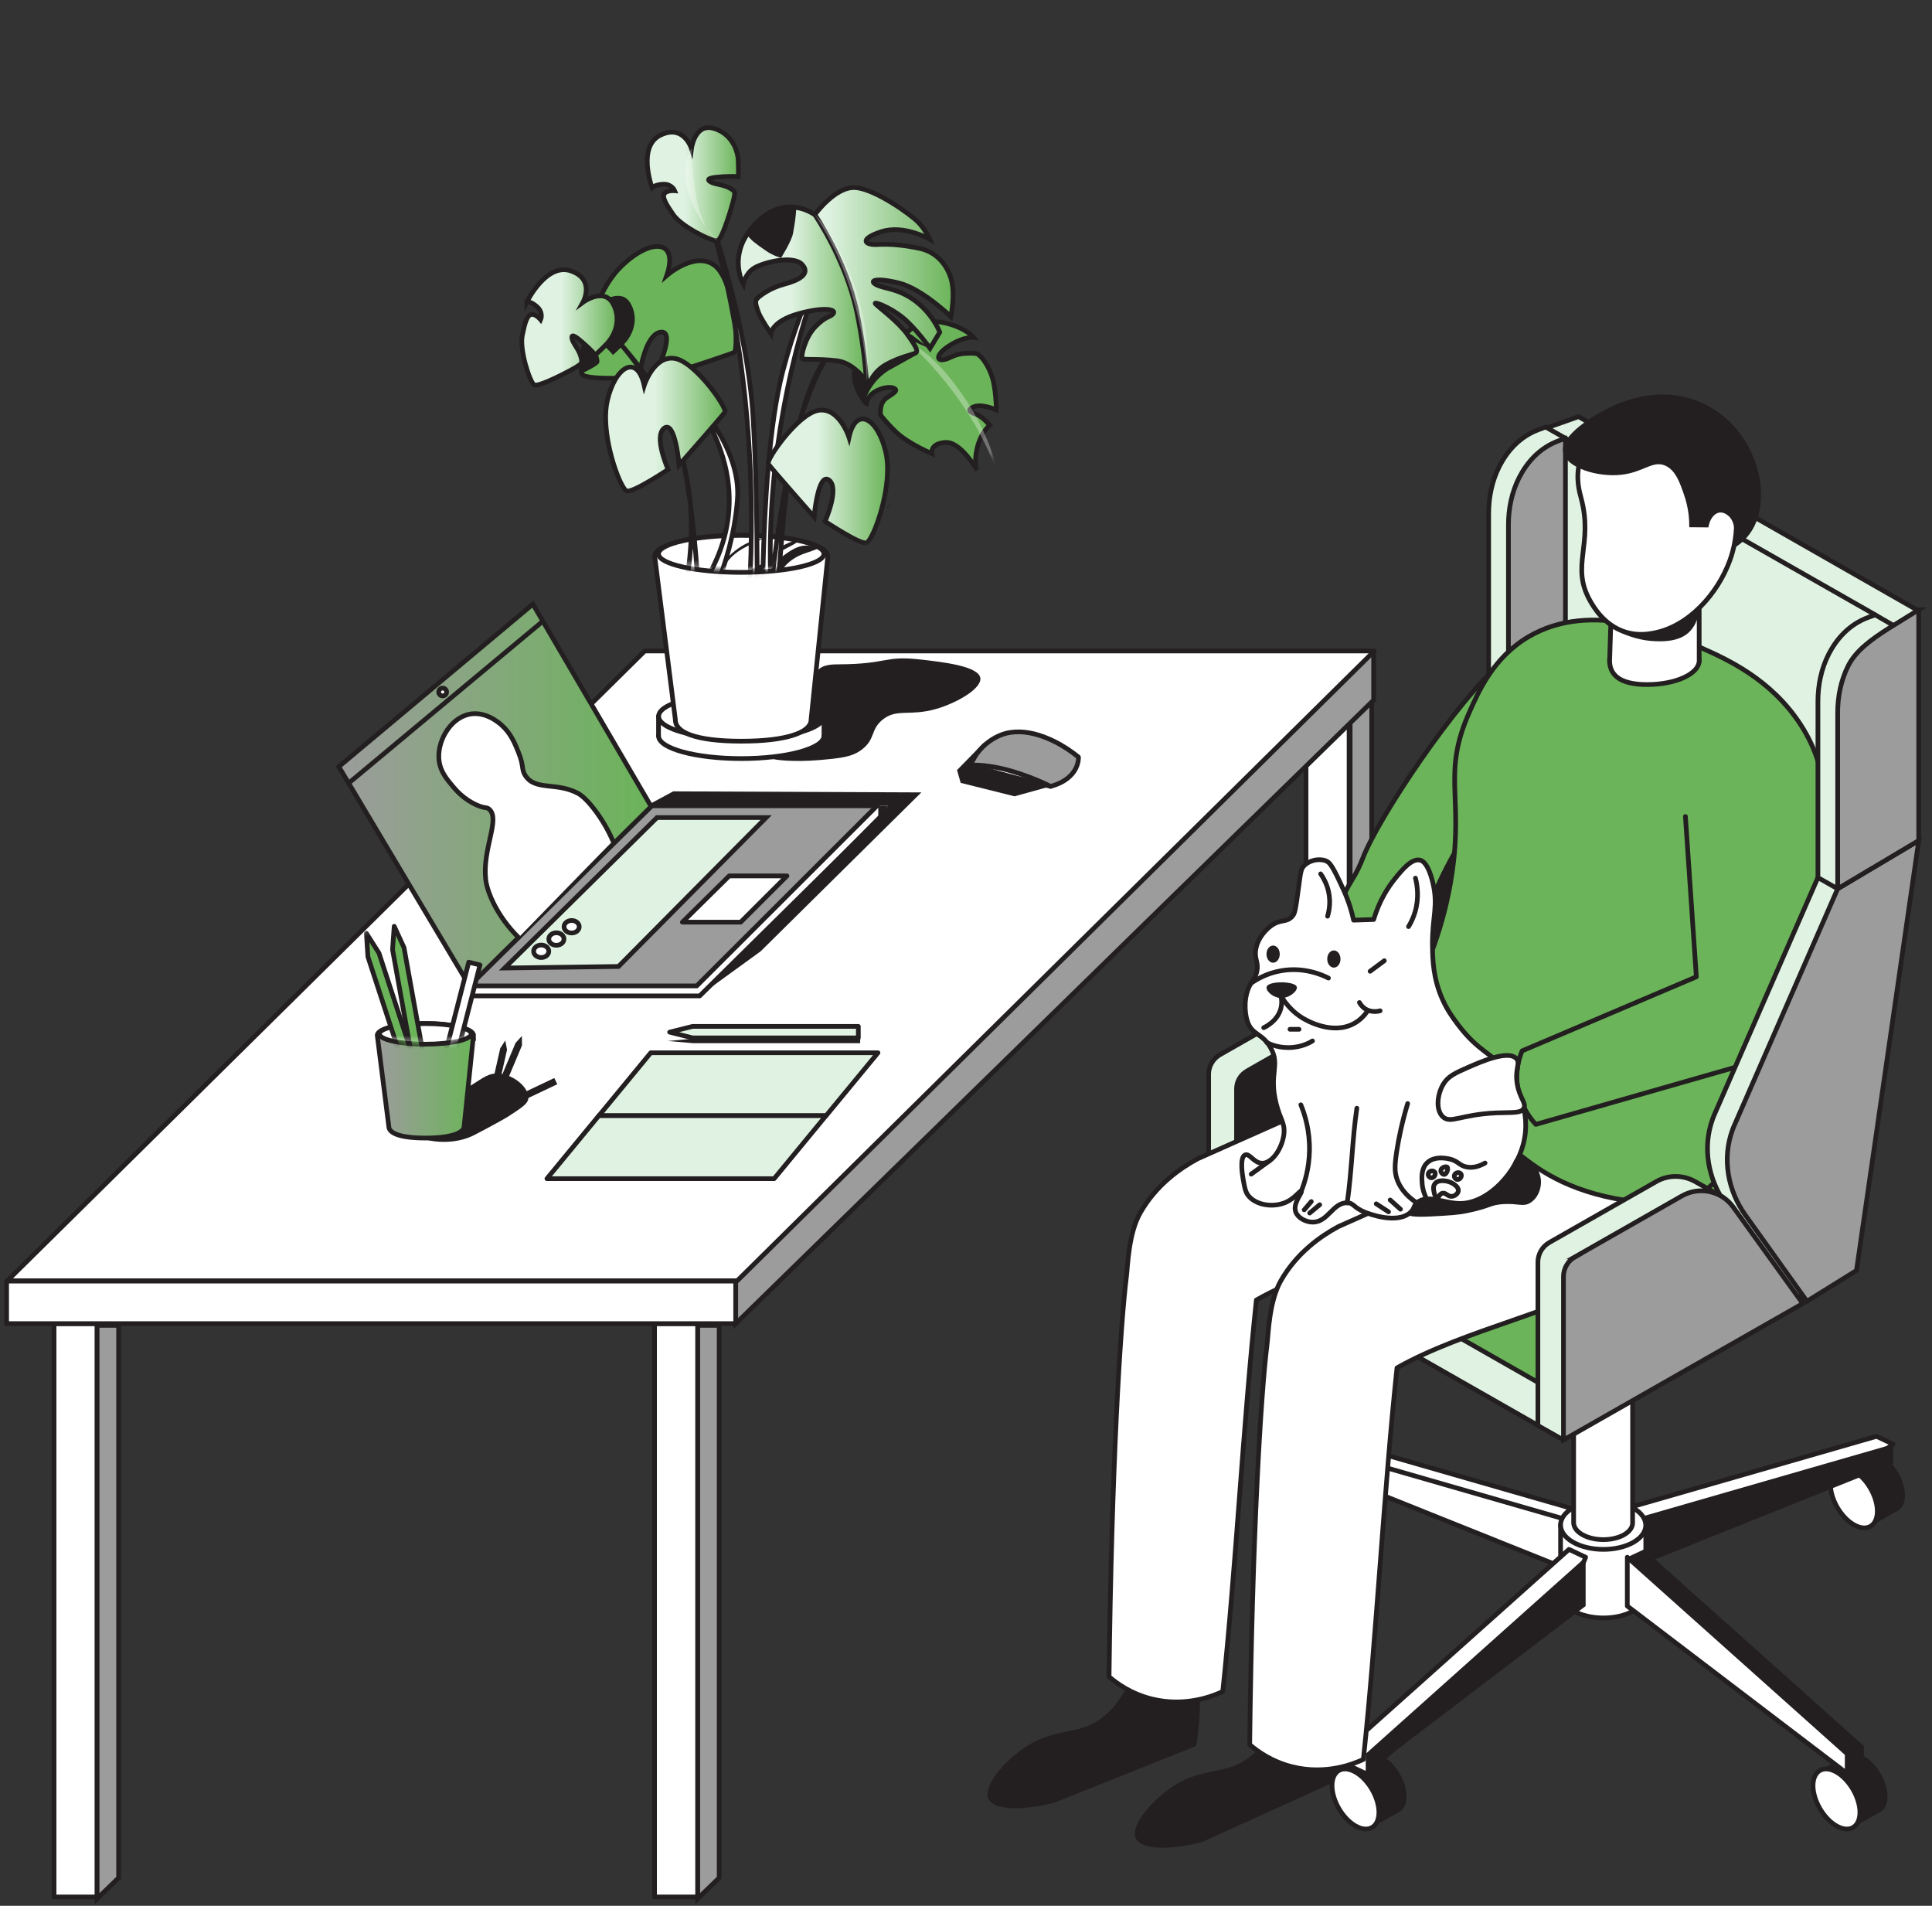 <svg width="292" height="288" viewBox="0 0 292 288" fill="none" xmlns="http://www.w3.org/2000/svg">
<rect x="0" y="0" width="292" height="288" fill="#333333" stroke="none"/>
<path d="M181.316 256.439C181.538 258.848 180.888 263.531 180.758 263.863L159.405 272.397C154.432 273.673 150.24 273.552 149.406 271.853C148.488 269.98 151.701 266.265 154.677 264.203C159.787 260.668 163.23 262.677 167.377 258.901C169.856 256.643 169.534 255.095 171.768 254.272C174.844 253.147 180.995 253.026 181.316 256.439Z" fill="#231F20"/>
<path d="M203.12 263.719C204.153 265.947 203.25 268.304 203.12 268.636L181.668 278.37C176.695 279.647 172.502 279.526 171.668 277.827C170.75 275.954 173.964 272.238 176.94 270.176C182.05 266.642 185.493 268.651 189.64 264.875C192.118 262.617 191.797 261.069 194.031 260.245C197.107 259.12 201.674 260.6 203.112 263.719H203.12Z" fill="#231F20"/>
<path d="M14.68 200.025H8.169V286.662H14.68V200.025Z" fill="white" stroke="#231F20" stroke-width="0.71" stroke-linecap="round" stroke-linejoin="round"/>
<path d="M17.93 283.77L14.679 286.919V200.282H17.93V283.77Z" fill="#9C9C9C" stroke="#231F20" stroke-width="0.71" stroke-miterlimit="10"/>
<path d="M108.697 283.77L105.438 286.919V200.282H108.697V283.77Z" fill="#9C9C9C" stroke="#231F20" stroke-width="0.71" stroke-miterlimit="10"/>
<path d="M207.32 186.553L204.061 189.702V103.064H207.32V186.553Z" fill="#9C9C9C" stroke="#231F20" stroke-width="0.71" stroke-miterlimit="10"/>
<path d="M105.437 200.025H98.927V286.662H105.437V200.025Z" fill="white" stroke="#231F20" stroke-width="0.71" stroke-linecap="round" stroke-linejoin="round"/>
<path d="M203.9 102.83H197.39V189.467H203.9V102.83Z" fill="white" stroke="#231F20" stroke-width="0.71" stroke-linecap="round" stroke-linejoin="round"/>
<path d="M111.191 200.018V193.591H1V200.018H111.191Z" fill="white" stroke="#231F20" stroke-width="0.71" stroke-linecap="round" stroke-linejoin="round"/>
<path d="M207.611 98.427V105.791L111.198 200.025V193.757" fill="#9C9C9C"/>
<path d="M207.611 98.427V105.791L111.198 200.025V193.757" stroke="#231F20" stroke-width="0.71" stroke-miterlimit="10"/>
<path d="M1.099 193.545L97.45 98.374H207.718L111.428 193.545H1.099Z" fill="white" stroke="#231F20" stroke-width="0.71" stroke-linecap="round" stroke-linejoin="round"/>
<path d="M124.387 109.007H100.311V111.469H124.387V109.007Z" fill="white"/>
<path d="M99.53 111.206C99.53 113.101 105.13 114.634 112.031 114.634C118.932 114.634 124.525 113.101 124.525 111.206" fill="white"/>
<path d="M99.53 111.206C99.53 113.101 105.13 114.634 112.031 114.634C118.932 114.634 124.525 113.101 124.525 111.206" stroke="#231F20" stroke-width="0.71" stroke-linecap="round" stroke-linejoin="round"/>
<path d="M101.672 106.334C100.326 106.878 99.538 107.535 99.538 108.252C99.538 108.781 99.974 109.279 100.762 109.732C101.19 109.974 101.726 110.201 102.345 110.412C103.286 110.729 104.419 110.994 105.704 111.205C107.563 111.507 109.728 111.673 112.039 111.673C114.349 111.673 116.514 111.507 118.366 111.205C119.988 110.941 121.372 110.586 122.413 110.163C122.749 110.027 123.048 109.883 123.308 109.732C124.096 109.279 124.532 108.781 124.532 108.252C124.532 107.625 123.943 107.044 122.887 106.553" fill="white"/>
<path d="M101.672 106.334C100.326 106.878 99.538 107.535 99.538 108.252C99.538 108.781 99.974 109.279 100.762 109.732C101.19 109.974 101.726 110.201 102.345 110.412C103.286 110.729 104.419 110.994 105.704 111.205C107.563 111.507 109.728 111.673 112.039 111.673C114.349 111.673 116.514 111.507 118.366 111.205C119.988 110.941 121.372 110.586 122.413 110.163C122.749 110.027 123.048 109.883 123.308 109.732C124.096 109.279 124.532 108.781 124.532 108.252C124.532 107.625 123.943 107.044 122.887 106.553" stroke="#231F20" stroke-width="0.71" stroke-linecap="round" stroke-linejoin="round"/>
<path d="M99.53 111.205V108.252" stroke="#231F20" stroke-width="0.71" stroke-linecap="round" stroke-linejoin="round"/>
<path d="M124.533 111.205V108.252" stroke="#231F20" stroke-width="0.71" stroke-linecap="round" stroke-linejoin="round"/>
<path d="M122.137 110.02C123.38 110.02 124.387 109.222 124.387 108.237C124.387 107.253 123.38 106.455 122.137 106.455C120.895 106.455 119.888 107.253 119.888 108.237C119.888 109.222 120.895 110.02 122.137 110.02Z" fill="#231F20"/>
<path d="M125.121 84.071L122.581 108.781C122.581 108.834 122.581 108.879 122.573 108.932C122.481 109.793 121.594 110.564 119.85 111.115C118.113 111.666 115.527 112.006 112.031 112.006C108.534 112.006 105.979 111.651 104.395 111.077H104.388C102.766 110.496 102.07 109.68 102.07 108.781V108.728L98.948 84.071C98.948 82.289 104.801 80.846 112.031 80.846C119.26 80.846 125.121 82.289 125.121 84.071Z" fill="white" stroke="#231F20" stroke-width="0.71" stroke-linecap="round" stroke-linejoin="round"/>
<path d="M112.031 86.495C118.935 86.495 124.532 85.244 124.532 83.701C124.532 82.157 118.935 80.906 112.031 80.906C105.127 80.906 99.53 82.157 99.53 83.701C99.53 85.244 105.127 86.495 112.031 86.495Z" fill="white" stroke="#231F20" stroke-width="0.71" stroke-linecap="round" stroke-linejoin="round"/>
<path d="M113.431 86.306C113.752 85.611 114.77 85.679 115.581 84.864C118.58 81.835 119.177 82.069 120.791 81.503C120.799 81.503 121.472 81.541 118.855 82.855C116.836 83.859 116.094 84.932 115.81 85.279C115.413 85.77 115.351 86.163 115.175 86.502" fill="#231F20"/>
<path d="M107.471 86.011C107.792 85.317 108.81 85.385 109.621 84.569C112.62 81.54 114.196 81.729 115.81 81.17C115.817 81.17 115.519 81.254 112.895 82.56C110.875 83.564 110.133 84.637 109.85 84.984C109.452 85.475 109.391 85.868 109.215 86.208" fill="#231F20"/>
<path d="M116.506 86.095C116.911 85.498 117.669 84.509 118.518 83.882C121.655 81.541 122.389 82.825 123.873 82.568C123.881 82.568 124.447 82.719 121.961 83.512C120.048 84.116 119.214 84.992 118.9 85.279C118.472 85.672 118.342 86.034 118.128 86.321" fill="#231F20"/>
<mask id="mask0_49_2731" style="mask-type:luminance" maskUnits="userSpaceOnUse" x="64" y="0" width="96" height="87">
<path d="M112.031 86.208C138.189 86.208 159.395 67.094 159.395 43.516C159.395 19.938 138.189 0.824 112.031 0.824C85.872 0.824 64.666 19.938 64.666 43.516C64.666 67.094 85.872 86.208 112.031 86.208Z" fill="white"/>
</mask>
<g mask="url(#mask0_49_2731)">
<path fill-rule="evenodd" clip-rule="evenodd" d="M110.944 53.258C110.707 53.379 109.406 53.825 107.738 54.384C104.112 55.607 98.726 57.359 98.726 57.359C98.726 57.359 100.424 53.908 100.707 51.793C100.845 50.804 100.677 50.109 99.881 50.192C98.841 50.306 98.098 51.499 97.586 52.858C96.851 54.784 96.576 57.05 96.576 57.05C96.576 57.05 94.931 57.14 93.08 57.163C90.922 57.185 88.489 57.095 88.03 56.619C87.992 56.581 87.961 56.528 87.939 56.46C87.464 55.199 88.627 48.644 91.282 43.811C91.282 43.788 91.305 43.758 91.32 43.735C91.97 42.55 92.72 41.477 93.546 40.609C97.968 36.009 102.712 35.904 100.768 41.636C100.768 41.636 105.152 37.777 108.105 40.193C109.628 41.439 110.546 44.8 110.959 47.798C111.349 50.6 111.311 53.085 110.944 53.258Z" fill="#6BB459" stroke="#231F20" stroke-width="0.71" stroke-miterlimit="10"/>
<path fill-rule="evenodd" clip-rule="evenodd" d="M130.958 61.03C130.958 61.03 130.958 60.252 131.777 59.527C132.595 58.802 134.225 58.319 135.044 58.643C135.862 58.968 135.128 59.368 133.98 60.146C132.84 60.924 133.085 62.691 133.085 62.691C133.085 62.691 133.575 63.477 135.373 65.236C135.426 65.289 135.487 65.35 135.548 65.402C137.4 67.094 140.835 68.552 140.835 68.552C140.835 68.552 140.506 67.019 142.878 66.86C145.196 66.701 147.606 70.938 147.698 71.097C147.652 71.006 147.147 69.903 147.698 67.66C148.271 65.319 149.587 64.254 149.587 64.254C149.587 64.254 148.509 62.986 147.698 62.684C146.887 62.382 145.9 62.019 147.162 61.483C148.424 60.947 150.574 61.944 150.574 61.944C150.574 61.944 150.628 60.652 150.268 58.319C150.192 57.85 150.085 57.405 149.955 56.989C149.434 55.35 148.57 54.21 148.203 53.885C147.736 53.485 147.851 53.319 145.969 53.402C144.094 53.485 143.52 54.286 142.48 54.369C141.439 54.452 141.562 53.402 143.681 52.111C145.808 50.819 147.154 50.985 147.154 50.985C147.154 50.985 145.969 49.535 142.87 48.81C139.764 48.085 137.805 49.618 137.805 49.618C136.337 50.744 135.847 52.519 135.847 52.519C135.847 52.519 131.356 52.277 129.642 54.935C127.929 57.593 130.951 61.03 130.951 61.03H130.958Z" fill="#6BB459" stroke="#231F20" stroke-width="0.71" stroke-miterlimit="10"/>
<path opacity="0.32" fill-rule="evenodd" clip-rule="evenodd" d="M151.071 72.607C151.071 72.607 150.153 66.316 145.356 59.489C140.56 52.654 137.538 51.967 137.538 51.967C137.538 51.967 147.407 60.553 151.071 72.607Z" fill="white"/>
<path fill-rule="evenodd" clip-rule="evenodd" d="M115.933 94.546C115.933 94.546 115.971 94.546 115.994 94.546C116.032 94.546 116.07 94.546 116.101 94.546H116.139C116.545 94.538 116.927 94.523 117.294 94.508C117.31 94.13 117.325 93.7 117.348 93.217C117.424 91.261 117.577 88.474 117.83 85.317C118.365 78.709 119.1 68.907 121.013 63.167C124.685 52.111 128.196 46.772 137.966 51.144C137.966 51.144 130.928 45.744 124.677 54.361C119.521 61.468 116.843 85.121 116.063 93.179C116.04 93.375 116.024 93.564 116.009 93.738C115.979 94.04 115.956 94.304 115.933 94.546Z" fill="white" stroke="#231F20" stroke-width="0.71" stroke-miterlimit="10"/>
<path fill-rule="evenodd" clip-rule="evenodd" d="M115.221 93.126C115.221 93.647 115.221 94.115 115.221 94.538H115.274C115.817 94.553 116.322 94.553 116.804 94.538C116.827 94.538 116.843 94.538 116.866 94.538C116.904 94.538 116.942 94.538 116.973 94.538C116.957 94.41 116.942 94.266 116.927 94.123C116.911 94.002 116.904 93.866 116.889 93.73C116.866 93.549 116.85 93.36 116.835 93.164C116.353 88.104 115.756 76.421 118.403 61.936C121.67 44.03 126.566 35.783 127.347 34.544C126.536 35.775 121.54 43.682 118.304 56.121C116.223 64.096 115.534 76.768 115.32 85.853C115.251 88.723 115.236 91.23 115.228 93.126H115.221Z" fill="white" stroke="#231F20" stroke-width="0.71" stroke-miterlimit="10"/>
<path fill-rule="evenodd" clip-rule="evenodd" d="M112.979 93.096C112.926 93.632 112.887 94.1 112.841 94.485C113.201 94.5 113.576 94.515 113.966 94.523C114.043 94.523 114.111 94.523 114.188 94.523C114.242 94.523 114.295 94.523 114.341 94.523H114.395C114.395 94.1 114.402 93.632 114.41 93.111C114.425 91.23 114.44 88.723 114.433 85.846C114.41 79.222 114.28 70.636 113.821 63.046C112.964 48.795 107.142 32.339 106.599 30.844C115.175 57.442 113.729 84.486 112.972 93.073L112.979 93.096Z" fill="white" stroke="#231F20" stroke-width="0.71" stroke-miterlimit="10"/>
<path fill-rule="evenodd" clip-rule="evenodd" d="M106.56 30.761C106.56 30.761 106.56 30.776 106.575 30.814C106.575 30.799 106.56 30.784 106.56 30.761Z" fill="white" stroke="#231F20" stroke-width="0.71" stroke-miterlimit="10"/>
<path fill-rule="evenodd" clip-rule="evenodd" d="M106.867 87.378C106.691 87.688 106.53 87.96 106.385 88.194C106.416 88.209 106.439 88.224 106.469 88.232C106.523 88.254 106.569 88.277 106.622 88.307C106.768 88.383 106.921 88.451 107.074 88.526C107.097 88.541 107.127 88.549 107.15 88.564C107.311 88.64 107.472 88.715 107.64 88.798C107.739 88.844 107.839 88.889 107.946 88.942C107.999 88.964 108.045 88.987 108.099 89.01C108.214 88.745 108.344 88.421 108.489 88.058C109.484 85.543 111.052 80.861 111.457 75.461C112.054 67.509 104.717 60.146 104.511 59.866C114.127 73.075 109.208 83.225 106.867 87.386V87.378Z" fill="white" stroke="#231F20" stroke-width="0.71" stroke-miterlimit="10"/>
<path fill-rule="evenodd" clip-rule="evenodd" d="M112.344 42.927C112.344 42.927 112.612 41.371 113.951 40.526C115.29 39.672 119.834 38.494 121.227 39.959C122.619 41.424 120.638 42.398 118.526 42.95C116.414 43.501 114.838 44.687 114.441 45.102C114.043 45.517 114.272 46.182 114.601 47.119C114.93 48.063 116.506 50.366 116.506 50.366C116.506 50.366 116.705 48.501 120.699 47.39C124.685 46.288 126.467 46.771 125.932 47.39C125.396 48.01 124.876 47.662 123.239 49.339C121.609 51.008 121.051 53.863 121.234 54.134C121.41 54.414 123.621 54.142 126.498 54.497C128.678 54.769 130.316 56.717 130.973 57.631C131.18 57.926 131.295 58.114 131.295 58.114C131.295 58.114 131.93 56.204 133.896 55.101C135.862 53.998 137.698 53.629 138.272 53.394C138.838 53.16 138.601 52.594 137.163 50.577C135.732 48.561 132.71 46.371 132.312 45.918C131.914 45.465 134.378 46.341 136.367 47.927C138.356 49.513 140.567 52.632 140.567 52.632L142.036 50.2C142.036 50.2 141.195 47.927 138.961 45.986C136.184 43.569 133.682 43.682 132.45 43.033C131.218 42.383 132.419 41.915 135.862 42.769C139.381 43.645 143.712 47.844 143.712 47.844C143.712 47.844 144.423 44.498 143.75 42.157C143.069 39.823 141.378 38.056 139.068 37.558C136.711 37.044 134.6 36.84 132.649 36.953C130.698 37.067 129.742 36.153 133.177 35.02C136.574 33.895 140.43 36.108 140.521 36.16C140.483 36.077 139.894 34.756 138.854 33.653C137.782 32.513 132.374 28.601 129.321 28.352C126.261 28.102 123.162 32.43 123.162 32.43C120.148 30.466 116.384 30.799 113.262 34.914C110.141 39.023 112.344 42.904 112.344 42.904V42.927Z" fill="url(#paint0_linear_49_2731)" stroke="#231F20" stroke-width="0.71" stroke-miterlimit="10"/>
<path fill-rule="evenodd" clip-rule="evenodd" d="M98.55 28.367C98.55 28.367 99.04 27.861 100.302 27.838C101.572 27.823 101.97 28.82 101.97 28.82C101.97 28.82 100.891 28.722 100.463 29.205C100.218 29.477 100.264 29.892 100.562 30.527C100.807 31.025 101.213 31.659 101.771 32.46C103.041 34.265 107.631 36.538 108.419 36.379C109.2 36.221 110.86 30.459 110.959 29.787C111.059 29.114 111.25 28.918 110.179 28.367C109.995 28.268 109.804 28.193 109.613 28.133C108.687 27.823 107.731 27.778 107.249 27.392C106.66 26.924 107.838 26.796 109.299 26.698C109.651 26.675 109.965 26.66 110.24 26.66C111.112 26.645 111.579 26.698 111.579 26.698C111.579 26.698 111.64 26.018 111.579 24.304C111.556 23.609 111.365 22.771 110.967 21.978C110.378 20.83 109.353 19.772 107.731 19.365C105 18.692 104.51 22.453 104.51 22.453C104.51 22.453 103.339 18.692 99.805 20.43C96.27 22.166 98.55 28.367 98.55 28.367Z" fill="url(#paint1_linear_49_2731)" stroke="#231F20" stroke-width="0.71" stroke-miterlimit="10"/>
<path fill-rule="evenodd" clip-rule="evenodd" d="M103.952 86.888C103.906 87.235 104.411 87.084 104.365 87.341C104.931 87.303 104.082 86.805 104.694 86.759C104.809 86.752 104.923 86.744 105.046 86.729C105.13 86.729 105.214 86.714 105.291 86.706H105.375C105.359 86.434 105.337 86.132 105.314 85.8C105.229 84.599 105.107 83.013 104.923 81.186C104.51 76.979 103.799 71.549 102.636 66.799C100.455 57.873 90.319 48.244 89.377 47.368C107.234 64.065 104.633 81.329 103.944 86.888H103.952Z" fill="white" stroke="#231F20" stroke-width="0.71" stroke-miterlimit="10"/>
<path fill-rule="evenodd" clip-rule="evenodd" d="M95.635 49.92C95.337 50.751 94.862 51.476 94.373 51.974C93.171 53.213 92.636 53.643 92.636 53.643C92.636 53.643 92.345 53.266 91.725 52.662C91.534 52.473 91.305 52.261 91.045 52.027C89.951 51.053 89.04 50.313 89.109 51.053C89.17 51.665 89.805 52.375 90.218 53.243C90.31 53.424 90.387 53.613 90.44 53.809C90.792 54.95 90.517 54.95 89.958 55.35C89.759 55.494 88.941 55.954 87.939 56.46C87.464 55.199 88.627 48.644 91.282 43.81C91.259 44.755 90.846 45.563 90.792 45.668C90.976 45.54 93.906 43.478 95.275 45.804C96.117 47.239 96.063 48.697 95.635 49.92Z" fill="#231F20"/>
<path fill-rule="evenodd" clip-rule="evenodd" d="M79.654 45.578C79.654 45.578 80.365 45.571 81.26 46.447C82.155 47.33 81.712 48.312 81.712 48.312C81.712 48.312 81.031 47.481 80.38 47.511C80.013 47.527 79.738 47.851 79.493 48.508C79.302 49.029 79.126 49.762 78.934 50.714C78.506 52.873 80.059 57.707 80.717 58.152C81.375 58.598 86.715 55.758 87.274 55.35C87.832 54.95 88.108 54.95 87.763 53.81C87.702 53.614 87.626 53.425 87.541 53.243C87.128 52.375 86.486 51.665 86.432 51.053C86.363 50.313 87.274 51.053 88.368 52.028C88.628 52.262 88.857 52.473 89.056 52.662C89.676 53.266 89.959 53.644 89.959 53.644C89.959 53.644 90.495 53.213 91.696 51.975C92.185 51.469 92.66 50.751 92.958 49.921C93.386 48.705 93.44 47.24 92.598 45.812C91.183 43.403 88.108 45.684 88.108 45.684C88.108 45.684 90.02 42.233 86.294 40.941C82.569 39.65 79.654 45.586 79.654 45.586V45.578Z" fill="url(#paint2_linear_49_2731)" stroke="#231F20" stroke-width="0.71" stroke-miterlimit="10"/>
<path opacity="0.32" fill-rule="evenodd" clip-rule="evenodd" d="M104.51 22.453C104.51 22.453 104.602 28.532 105.803 32.105C107.004 35.677 108.419 36.379 108.419 36.379C108.419 36.379 104.617 32.475 103.829 28.366C103.049 24.303 104.51 22.453 104.51 22.453Z" fill="white"/>
<path fill-rule="evenodd" clip-rule="evenodd" d="M134.133 71.512C133.957 76.308 131.746 81.821 130.958 82.04C129.979 82.312 124.7 78.785 124.7 78.785C124.7 78.785 126.949 73.77 125.289 72.539C123.629 71.316 123.04 78.113 123.04 78.113C123.04 78.113 116.491 70.689 116.116 70.107C115.933 69.828 116.973 68.046 118.442 66.218C120.026 64.262 122.107 62.253 123.729 62.004C126.858 61.521 128.319 66.09 128.319 66.09C129.39 61.211 132.718 63.258 133.888 68.371C134.11 69.33 134.179 70.402 134.133 71.52V71.512Z" fill="url(#paint3_linear_49_2731)" stroke="#231F20" stroke-width="0.71" stroke-miterlimit="10"/>
<path opacity="0.32" fill-rule="evenodd" clip-rule="evenodd" d="M98.413 58.137C98.413 58.137 96.462 60.999 95.773 65.334C95.092 69.676 95.773 74.094 95.773 74.094C95.773 74.094 92.552 63.574 98.413 58.137Z" fill="white"/>
<g style="mix-blend-mode:multiply" opacity="0.25">
<path fill-rule="evenodd" clip-rule="evenodd" d="M134.408 76.646C134.355 76.609 134.263 76.549 134.141 76.473C134.255 76.556 134.347 76.616 134.408 76.646Z" fill="url(#paint4_linear_49_2731)" style="mix-blend-mode:multiply"/>
<path fill-rule="evenodd" clip-rule="evenodd" d="M134.408 76.646C134.355 76.609 134.263 76.549 134.141 76.473C134.255 76.556 134.347 76.616 134.408 76.646Z" stroke="#231F20" stroke-width="0.71" stroke-miterlimit="10"/>
</g>
<path fill-rule="evenodd" clip-rule="evenodd" d="M130.973 57.661C130.315 56.739 128.685 54.791 126.497 54.519C123.621 54.164 121.417 54.436 121.234 54.157C121.05 53.885 121.616 51.03 123.246 49.361C124.875 47.684 125.396 48.032 125.931 47.413C126.467 46.786 124.692 46.295 120.698 47.405C116.704 48.508 116.506 50.373 116.506 50.373C116.506 50.373 114.93 48.062 114.601 47.126C114.264 46.182 114.042 45.525 114.44 45.109C114.838 44.686 116.406 43.501 118.518 42.949C120.629 42.398 122.611 41.431 121.226 39.959C119.834 38.494 115.289 39.672 113.95 40.525C112.611 41.379 112.344 42.927 112.344 42.927C112.344 42.927 110.324 39.377 112.894 35.458C113.009 35.284 113.132 35.11 113.262 34.937C115.465 32.037 117.982 31.017 120.338 31.364C121.318 31.5 122.274 31.878 123.162 32.46C123.162 32.46 127.821 39.234 129.489 47.096C130.361 51.249 130.782 55.025 130.973 57.661Z" fill="url(#paint5_linear_49_2731)" stroke="#231F20" stroke-width="0.71" stroke-miterlimit="10"/>
<path opacity="0.32" fill-rule="evenodd" clip-rule="evenodd" d="M123.163 32.46C123.163 32.46 125.917 34.612 128.947 42.617C131.977 50.623 131.005 57.699 131.005 57.699C131.005 57.699 131.066 44.392 123.171 32.46H123.163Z" fill="white"/>
<path fill-rule="evenodd" clip-rule="evenodd" d="M138.501 53.56C138.539 53.659 138.034 53.916 135.211 55.486C134.576 55.841 134.262 56.015 134.232 56.03C132.067 57.435 131.21 59.413 131.133 59.602C131.133 59.602 131.065 59.731 130.996 59.912C130.912 60.138 130.881 60.35 130.728 60.395C130.284 60.523 129.282 59.172 129.129 57.737C129.083 57.306 129.075 56.408 129.404 56.302C129.886 56.143 130.514 57.858 131.286 57.744C131.853 57.669 131.768 56.778 132.602 55.819C133.26 55.056 134.209 54.739 136.091 54.104C136.902 53.832 138.417 53.394 138.486 53.56H138.501Z" fill="#231F20"/>
<path fill-rule="evenodd" clip-rule="evenodd" d="M91.55 63.672C91.726 68.468 93.937 73.981 94.725 74.2C95.704 74.472 100.983 70.945 100.983 70.945C100.983 70.945 98.734 65.93 100.394 64.699C102.054 63.476 102.643 70.273 102.643 70.273C102.643 70.273 109.192 62.849 109.567 62.268C109.751 61.988 108.71 60.206 107.241 58.378C105.658 56.422 103.577 54.413 101.955 54.164C98.826 53.681 97.365 58.25 97.365 58.25C96.293 53.371 92.966 55.418 91.795 60.531C91.573 61.49 91.504 62.562 91.55 63.68V63.672Z" fill="url(#paint6_linear_49_2731)" stroke="#231F20" stroke-width="0.71" stroke-miterlimit="10"/>
<path fill-rule="evenodd" clip-rule="evenodd" d="M120.339 31.364C120.324 32.603 120.087 33.962 119.857 35.261C119.658 36.417 118.051 38.969 118.051 38.969C118.051 38.969 116.889 38.69 115.71 37.859C114.264 36.855 113.538 36.349 112.926 35.503C112.918 35.488 112.91 35.48 112.895 35.458C113.01 35.284 113.132 35.11 113.262 34.937C115.466 32.037 117.983 31.017 120.339 31.364Z" fill="#231F20"/>
</g>
<path fill-rule="evenodd" clip-rule="evenodd" d="M116.668 114.604C116.668 114.823 120.004 115.208 123.99 114.846C127.218 114.551 128.856 114.385 130.34 113.207C132.321 111.636 131.564 110.254 133.369 108.774C135.527 107.006 137.44 108.29 141.479 107.135C144.631 106.236 148.395 104.039 148.166 102.46C147.906 100.663 142.558 100.051 139.13 99.666C133.584 99.031 134.356 100.346 126.821 100.391C125.925 100.391 124.196 100.391 123.546 101.403C123.102 102.098 123.569 102.634 123.133 104.756C123.026 105.262 122.911 105.662 122.865 106.349C122.804 107.21 122.773 107.837 123.156 108.305C123.561 108.789 123.975 108.555 124.38 109.023C124.984 109.725 124.625 110.911 124.525 111.228C124.441 111.508 124.174 112.263 123.424 112.859C122.712 113.433 121.94 113.547 121.419 113.63C120.325 113.803 116.653 114.385 116.661 114.619L116.668 114.604Z" fill="#231F20"/>
<path d="M70.956 148.988L51.21 115.857L80.542 91.298L98.353 121.77" fill="url(#paint7_linear_49_2731)"/>
<path d="M70.956 148.988L51.21 115.857L80.542 91.298L98.353 121.77" stroke="#231F20" stroke-width="0.71" stroke-miterlimit="10"/>
<path d="M105.299 148.988H70.956L98.529 121.771H132.551L105.299 148.988Z" fill="#9C9C9C" stroke="#231F20" stroke-width="0.71" stroke-linecap="round" stroke-linejoin="round"/>
<path d="M111.947 139.352H103.134L110.211 132.366H118.94L111.947 139.352Z" fill="white" stroke="#231F20" stroke-width="0.71" stroke-linecap="round" stroke-linejoin="round"/>
<path d="M93.48 146.051L76.273 146.285L99.302 123.545H115.796L93.48 146.051Z" fill="#E0F3E3" stroke="#231F20" stroke-width="0.71" stroke-miterlimit="10"/>
<path d="M70.956 150.499H105.751L133.262 123.341" stroke="#231F20" stroke-width="0.71" stroke-linecap="round" stroke-linejoin="round"/>
<path d="M92.622 127.057C91.214 123.772 88.774 120.653 87.389 119.906C84.099 118.131 80.932 119.543 79.402 117.209C78.759 116.228 79.249 115.865 78.323 113.592C77.81 112.323 77.168 110.752 75.775 109.544C75.324 109.151 73.289 107.399 70.848 107.951C67.918 108.608 65.96 112.218 66.373 115.065C66.602 116.635 67.513 117.731 68.469 118.871C68.913 119.4 70.106 120.797 72.065 121.658C73.373 122.232 73.534 121.914 73.962 122.307C75.622 123.817 72.929 128.198 73.396 132.797C73.61 134.927 75.232 138.567 78.376 141.678" fill="white"/>
<path d="M92.622 127.057C91.214 123.772 88.774 120.653 87.389 119.906C84.099 118.131 80.932 119.543 79.402 117.209C78.759 116.228 79.249 115.865 78.323 113.592C77.81 112.323 77.168 110.752 75.775 109.544C75.324 109.151 73.289 107.399 70.848 107.951C67.918 108.608 65.96 112.218 66.373 115.065C66.602 116.635 67.513 117.731 68.469 118.871C68.913 119.4 70.106 120.797 72.065 121.658C73.373 122.232 73.534 121.914 73.962 122.307C75.622 123.817 72.929 128.198 73.396 132.797C73.61 134.927 75.232 138.567 78.376 141.678" stroke="#231F20" stroke-width="0.71" stroke-linecap="round" stroke-linejoin="round"/>
<path d="M81.797 144.699C82.431 144.699 82.945 144.276 82.945 143.755C82.945 143.233 82.431 142.811 81.797 142.811C81.163 142.811 80.649 143.233 80.649 143.755C80.649 144.276 81.163 144.699 81.797 144.699Z" fill="white" stroke="#231F20" stroke-width="0.71" stroke-linecap="round" stroke-linejoin="round"/>
<path d="M84.091 142.848C84.725 142.848 85.239 142.426 85.239 141.904C85.239 141.383 84.725 140.96 84.091 140.96C83.458 140.96 82.944 141.383 82.944 141.904C82.944 142.426 83.458 142.848 84.091 142.848Z" fill="white" stroke="#231F20" stroke-width="0.71" stroke-linecap="round" stroke-linejoin="round"/>
<path d="M86.395 140.991C87.029 140.991 87.543 140.568 87.543 140.047C87.543 139.525 87.029 139.103 86.395 139.103C85.761 139.103 85.248 139.525 85.248 140.047C85.248 140.568 85.761 140.991 86.395 140.991Z" fill="white" stroke="#231F20" stroke-width="0.71" stroke-linecap="round" stroke-linejoin="round"/>
<path d="M66.901 105.163C67.231 105.163 67.498 104.9 67.498 104.574C67.498 104.249 67.231 103.985 66.901 103.985C66.571 103.985 66.304 104.249 66.304 104.574C66.304 104.9 66.571 105.163 66.901 105.163Z" fill="white" stroke="#231F20" stroke-width="0.71" stroke-linecap="round" stroke-linejoin="round"/>
<path d="M52.694 118.349L81.812 94.069" stroke="#231F20" stroke-width="0.71" stroke-linecap="round" stroke-linejoin="round"/>
<path fill-rule="evenodd" clip-rule="evenodd" d="M105.965 150.288L114.969 143.755L139.252 119.747L101.749 119.588L98.199 121.499L134.21 121.771L105.965 150.288Z" fill="#231F20"/>
<path d="M134.211 121.771L132.742 121.756V123.546L134.211 121.771Z" fill="#231F20"/>
<path d="M124.855 168.601H90.519L98.353 159.093H132.697L124.855 168.601Z" fill="#E0F3E3" stroke="#231F20" stroke-width="0.71" stroke-linecap="round" stroke-linejoin="round"/>
<path d="M117.005 178.117H82.662L90.503 168.601H124.839L117.005 178.117Z" fill="#E0F3E3" stroke="#231F20" stroke-width="0.71" stroke-linecap="round" stroke-linejoin="round"/>
<path d="M129.728 155.105V156.842H104.68L101.207 155.974L104.68 155.105H129.728Z" fill="#E0F3E3" stroke="#231F20" stroke-width="0.71" stroke-linecap="round" stroke-linejoin="round"/>
<path d="M130.004 157.643H104.765L100.932 157.311L104.765 156.971H130.004V157.643Z" fill="#231F20"/>
<path d="M71.563 156.442L70.147 170.179C70.147 170.179 70.147 170.232 70.147 170.262C70.094 170.738 69.604 171.168 68.633 171.478C67.669 171.788 66.23 171.977 64.287 171.977C62.344 171.977 60.921 171.78 60.041 171.463C59.138 171.138 58.756 170.685 58.756 170.187V170.157L57.019 156.45C57.019 155.46 60.27 154.66 64.295 154.66C68.319 154.66 71.57 155.46 71.57 156.45L71.563 156.442Z" fill="url(#paint8_linear_49_2731)" stroke="#231F20" stroke-width="0.71" stroke-miterlimit="10"/>
<path d="M64.287 157.794C68.124 157.794 71.234 157.098 71.234 156.238C71.234 155.379 68.124 154.683 64.287 154.683C60.45 154.683 57.34 155.379 57.34 156.238C57.34 157.098 60.45 157.794 64.287 157.794Z" fill="white" stroke="#231F20" stroke-width="0.71" stroke-linecap="round" stroke-linejoin="round"/>
<mask id="mask1_49_2731" style="mask-type:luminance" maskUnits="userSpaceOnUse" x="50" y="137" width="28" height="21">
<path d="M64.287 157.787C71.749 157.787 77.798 153.28 77.798 147.72C77.798 142.16 71.749 137.653 64.287 137.653C56.825 137.653 50.776 142.16 50.776 147.72C50.776 153.28 56.825 157.787 64.287 157.787Z" fill="white"/>
</mask>
<g mask="url(#mask1_49_2731)">
<path d="M64.968 167.574L63.292 168.103L55.603 144.571L55.381 141.044L57.279 144.035L64.968 167.574Z" fill="#6BB459" stroke="#231F20" stroke-width="0.71" stroke-linecap="round" stroke-linejoin="round"/>
<path d="M65.449 167.537L63.72 167.846L59.329 143.498L59.581 139.979L61.058 143.196L65.449 167.537Z" fill="#6BB459" stroke="#231F20" stroke-width="0.71" stroke-linecap="round" stroke-linejoin="round"/>
<path d="M72.549 145.824L70.843 145.401L65.748 165.248L65.893 168.209L67.454 165.671L72.549 145.824Z" fill="white" stroke="#231F20" stroke-width="0.71" stroke-linecap="round" stroke-linejoin="round"/>
</g>
<path d="M64.247 172.173C64.247 172.234 67.85 173.246 71.301 171.713C71.637 171.562 72.387 171.161 73.887 170.361C76.105 169.175 76.725 168.782 76.962 168.624C78.814 167.415 79.739 166.811 79.846 166.071C80.061 164.553 77.957 162.582 75.692 162.265C73.978 162.023 73.152 162.794 71.148 164.047C70.451 164.485 70.582 165.89 70.513 166.335C70.421 166.947 70.398 167.551 70.383 167.816C70.329 168.956 70.421 169.447 70.138 170.172C70.138 170.172 69.985 170.565 69.748 170.904C68.577 172.581 64.239 172.098 64.239 172.166L64.247 172.173Z" fill="#231F20"/>
<path d="M74.614 167.559L73.588 167.332L75.608 158.413L76.365 157.235L76.633 158.64L74.614 167.559Z" fill="#231F20"/>
<path d="M75.349 166.419L74.377 166.026L77.927 157.59L78.876 156.556L78.891 157.983L75.349 166.419Z" fill="#231F20"/>
<path d="M84.231 163.843L83.772 162.907L76.955 166.147L76.182 167.038L77.414 167.083L84.231 163.843Z" fill="#231F20"/>
<path d="M197.818 222.085L202.845 230.687L207.183 228.21C207.764 227.809 208.124 227.047 208.124 225.982C208.124 223.739 206.54 221.013 204.581 219.895C203.648 219.359 202.799 219.298 202.164 219.615L197.826 222.085H197.818Z" fill="#231F20"/>
<path d="M200.405 222.282C202.363 223.399 203.947 226.126 203.947 228.369C203.947 230.612 202.363 231.533 200.405 230.415C198.446 229.297 196.862 226.571 196.862 224.328C196.862 222.085 198.446 221.164 200.405 222.282Z" fill="white" stroke="#231F20" stroke-width="0.71" stroke-linecap="round" stroke-linejoin="round"/>
<path d="M238.673 235.663L199.678 220.038L197.161 218.241L199.678 217.055L238.673 228.278V235.663Z" fill="white" stroke="#231F20" stroke-width="0.71" stroke-linecap="round" stroke-linejoin="round"/>
<path d="M236.156 236.849L197.161 221.224V218.241L236.156 229.471V236.849Z" fill="white" stroke="#231F20" stroke-width="0.71" stroke-linecap="round" stroke-linejoin="round"/>
<path d="M277.606 222.085L282.632 230.687L286.97 228.21C287.552 227.809 287.911 227.047 287.911 225.982C287.911 223.739 286.328 221.013 284.369 219.895C283.436 219.359 282.586 219.298 281.951 219.615L277.614 222.085H277.606Z" fill="#231F20"/>
<path d="M280.192 222.282C282.151 223.399 283.734 226.126 283.734 228.369C283.734 230.612 282.151 231.533 280.192 230.415C278.234 229.297 276.65 226.571 276.65 224.328C276.65 222.085 278.234 221.164 280.192 222.282Z" fill="white" stroke="#231F20" stroke-width="0.71" stroke-linecap="round" stroke-linejoin="round"/>
<path d="M244.625 235.663L283.619 220.038L286.129 218.241L283.619 217.055L244.625 228.278V235.663Z" fill="white" stroke="#231F20" stroke-width="0.71" stroke-linecap="round" stroke-linejoin="round"/>
<path d="M247.141 236.849L286.128 221.224V218.241L247.141 229.471V236.849Z" fill="#231F20"/>
<path d="M248.74 230.362H235.864V240.973H235.88C235.948 241.864 236.576 242.74 237.769 243.42C240.294 244.855 244.364 244.862 246.873 243.435C248.067 242.755 248.687 241.864 248.733 240.973H248.74V230.362Z" fill="white" stroke="#231F20" stroke-width="0.71" stroke-linecap="round" stroke-linejoin="round"/>
<path d="M246.866 233.073C244.357 234.501 240.287 234.493 237.762 233.058C235.237 231.623 235.23 229.297 237.731 227.87C240.241 226.443 244.311 226.45 246.836 227.885C249.36 229.32 249.368 231.646 246.866 233.073Z" fill="white" stroke="#231F20" stroke-width="0.71" stroke-linecap="round" stroke-linejoin="round"/>
<path d="M246.758 162.446H237.837V230.218H237.845C237.891 230.83 238.327 231.442 239.153 231.91C240.898 232.907 243.721 232.914 245.457 231.925C246.284 231.449 246.712 230.837 246.75 230.218V162.446H246.758Z" fill="white" stroke="#231F20" stroke-width="0.71" stroke-linecap="round" stroke-linejoin="round"/>
<path d="M245.458 164.636C243.721 165.626 240.898 165.618 239.154 164.621C237.41 163.624 237.402 162.016 239.131 161.026C240.868 160.037 243.691 160.045 245.435 161.041C247.179 162.038 247.187 163.647 245.458 164.636Z" fill="white" stroke="#231F20" stroke-width="0.71" stroke-linecap="round" stroke-linejoin="round"/>
<path d="M274.974 267.594L280.001 276.195L284.338 273.718C284.92 273.318 285.279 272.555 285.279 271.49C285.279 269.247 283.696 266.521 281.737 265.403C280.804 264.875 279.955 264.807 279.32 265.124L274.982 267.594H274.974Z" fill="#231F20"/>
<path d="M277.56 267.79C279.519 268.908 281.102 271.634 281.102 273.877C281.102 276.12 279.519 277.042 277.56 275.924C275.602 274.806 274.018 272.08 274.018 269.837C274.018 267.594 275.602 266.673 277.56 267.79Z" fill="white" stroke="#231F20" stroke-width="0.71" stroke-linecap="round" stroke-linejoin="round"/>
<path d="M248.465 241.516L279.182 268.009L281.699 266.815V263.84L248.465 234.138L245.948 235.323L248.465 241.516Z" fill="#231F20"/>
<path d="M245.948 242.702L279.182 268.009V265.026L245.948 235.323V242.702Z" fill="white" stroke="#231F20" stroke-width="0.71" stroke-linecap="round" stroke-linejoin="round"/>
<path d="M202.279 267.594L207.305 276.195L211.643 273.718C212.225 273.318 212.584 272.555 212.584 271.49C212.584 269.247 211 266.521 209.042 265.403C208.109 264.875 207.259 264.807 206.624 265.124L202.286 267.594H202.279Z" fill="#231F20"/>
<path d="M204.864 267.79C206.823 268.908 208.407 271.634 208.407 273.877C208.407 276.12 206.823 277.042 204.864 275.924C202.906 274.806 201.322 272.08 201.322 269.837C201.322 267.594 202.906 266.673 204.864 267.79Z" fill="white" stroke="#231F20" stroke-width="0.71" stroke-linecap="round" stroke-linejoin="round"/>
<path d="M237.133 241.516L206.416 268.009L203.899 266.815V263.84L237.133 234.138L239.651 235.323L237.133 241.516Z" fill="white" stroke="#231F20" stroke-width="0.71" stroke-linecap="round" stroke-linejoin="round"/>
<path d="M239.65 242.702L206.416 268.009V265.026L239.65 235.323V242.702Z" fill="#231F20"/>
<path d="M286.365 94.802L289.999 92.325L238.58 62.963L233.615 64.715L286.365 94.802Z" fill="#E0F3E3" stroke="#231F20" stroke-width="0.71" stroke-linecap="round" stroke-linejoin="round"/>
<path d="M224.205 164.364L220.349 166.562L211.054 153.565C208.384 149.826 207.512 145.016 209.08 140.711C209.187 140.416 209.302 140.129 209.432 139.842L224.993 104.219L233.615 99.394L224.205 164.364Z" fill="white" stroke="#231F20" stroke-width="0.71" stroke-linecap="round" stroke-linejoin="round"/>
<path d="M236.599 66.232L233.615 64.533L232.72 64.858C229.622 65.96 227.755 68.256 226.623 70.454C225.49 72.667 224.993 75.151 224.993 77.629V104.219L227.969 105.911L233.608 99.378L234.426 68.211L234.113 67.471L236.599 66.225V66.232Z" fill="#E0F3E3" stroke="#231F20" stroke-width="0.71" stroke-linecap="round" stroke-linejoin="round"/>
<path d="M227.189 166.063L223.333 168.261L214.037 155.264C211.367 151.525 210.495 146.715 212.063 142.41C212.17 142.116 212.285 141.829 212.415 141.542L227.977 105.919L236.599 101.093L227.189 166.063Z" fill="#231F20"/>
<path d="M237.739 68.264L236.607 66.232L235.711 66.557C232.613 67.66 230.746 69.956 229.614 72.153C228.482 74.366 227.984 76.851 227.984 79.328V105.919L236.607 101.1L236.76 69.208L237.104 69.17L237.739 68.264Z" fill="#9C9C9C" stroke="#231F20" stroke-width="0.71" stroke-miterlimit="10"/>
<path d="M274.017 192.738L227.188 166.049L236.598 101.078L283.427 127.767L274.017 192.738Z" fill="white" stroke="#231F20" stroke-width="0.71" stroke-linecap="round" stroke-linejoin="round"/>
<path d="M209.256 153.119L210.594 152.508L206.325 150.106C204.573 149.17 202.401 149.117 200.572 150.159L184.414 159.365C183.336 159.977 182.67 161.117 182.67 162.341V187.036L186.526 189.218L218.849 166.419L209.256 153.112V153.119Z" fill="#E0F3E3" stroke="#231F20" stroke-width="0.71" stroke-linecap="round" stroke-linejoin="round"/>
<path d="M188.27 161.547L204.428 152.342C207.06 150.839 210.411 151.564 212.178 154.011L222.706 168.609L186.534 189.226V164.531C186.534 163.3 187.199 162.167 188.278 161.555L188.27 161.547Z" fill="#231F20"/>
<path d="M233.355 215.915L186.534 189.226V182.731L227.189 166.056L274.018 192.745L233.355 215.915Z" fill="#E0F3E3" stroke="#231F20" stroke-width="0.71" stroke-linecap="round" stroke-linejoin="round"/>
<path d="M233.355 209.42L186.534 182.731L228.245 158.942L275.066 185.631L233.355 209.42Z" fill="#6BB459" stroke="#231F20" stroke-width="0.71" stroke-linecap="round" stroke-linejoin="round"/>
<path d="M283.428 127.767L236.599 101.078V66.233L283.428 92.914V127.767Z" fill="#E0F3E3" stroke="#231F20" stroke-width="0.71" stroke-linecap="round" stroke-linejoin="round"/>
<path d="M226.997 100.021C219.974 106.123 208.375 123.485 205.996 129.625C204.206 134.247 203.181 133.129 201.75 140.326C199.21 153.059 200.189 155.589 201.13 157.115C202.898 159.992 206.616 162.764 209.653 161.918C212.935 161.004 215.307 155.015 214.121 148.77C212.958 142.66 217.059 131.219 226.377 119.022" fill="#6BB459"/>
<path d="M226.997 100.021C219.974 106.123 208.375 123.485 205.996 129.625C204.206 134.247 203.181 133.129 201.75 140.326C199.21 153.059 200.189 155.589 201.13 157.115C202.898 159.992 206.616 162.764 209.653 161.918C212.935 161.004 215.307 155.015 214.121 148.77C212.958 142.66 217.059 131.219 226.377 119.022" stroke="#231F20" stroke-width="0.71" stroke-linecap="round" stroke-linejoin="round"/>
<path fill-rule="evenodd" clip-rule="evenodd" d="M225.177 155.453L181.025 175.104C178.371 176.539 174.752 179.046 172.342 183.267C170.544 186.417 170.452 191.325 170.246 192.934C169.312 200.418 168.004 221.798 167.622 253.381C168.762 254.37 170.919 255.949 174.04 256.734C179.22 258.033 183.489 256.235 184.805 255.616C186.817 236.668 187.873 215.401 189.885 196.453C200.014 190.714 214.894 187.768 225.024 182.029" fill="white"/>
<path d="M225.177 155.453L181.025 175.104C178.371 176.539 174.752 179.046 172.342 183.267C170.544 186.417 170.452 191.325 170.246 192.934C169.312 200.418 168.004 221.798 167.622 253.381C168.762 254.37 170.919 255.949 174.04 256.734C179.22 258.033 183.489 256.235 184.805 255.616C186.817 236.668 187.873 215.401 189.885 196.453C200.014 190.714 214.894 187.768 225.024 182.029" stroke="#231F20" stroke-width="0.71" stroke-linecap="round" stroke-linejoin="round"/>
<path fill-rule="evenodd" clip-rule="evenodd" d="M246.43 165.708L202.278 185.359C199.624 186.794 196.005 189.301 193.595 193.523C191.797 196.672 191.705 201.581 191.499 203.189C190.565 210.674 189.257 232.053 188.875 263.636C190.014 264.625 192.172 266.204 195.293 266.989C200.473 268.288 204.742 266.491 206.058 265.872C208.07 246.923 209.126 225.657 211.138 206.709C221.267 200.969 236.147 198.024 246.277 192.284" fill="white"/>
<path d="M246.43 165.708L202.278 185.359C199.624 186.794 196.005 189.301 193.595 193.523C191.797 196.672 191.705 201.581 191.499 203.189C190.565 210.674 189.257 232.053 188.875 263.636C190.014 264.625 192.172 266.204 195.293 266.989C200.473 268.288 204.742 266.491 206.058 265.872C208.07 246.923 209.126 225.657 211.138 206.709C221.267 200.969 236.147 198.024 246.277 192.284" stroke="#231F20" stroke-width="0.71" stroke-linecap="round" stroke-linejoin="round"/>
<path fill-rule="evenodd" clip-rule="evenodd" d="M212.699 162.076C213.403 163.111 213.502 162.748 220.304 167.536C227.901 172.883 229.897 174.839 232.468 176.546C236.729 179.37 243.699 182.285 255.359 181.923C258.763 179.234 263.698 174.673 267.722 167.815C272.886 159.01 273.728 151.216 274.845 139.616C276.298 124.557 277.017 117.035 272.152 109.521C267.638 102.566 260.898 99.575 257.011 97.853C252.551 95.874 240.601 90.581 231.022 96.222C225.69 99.364 223.44 104.506 221.964 107.89C218.031 116.892 221.138 120.351 219.477 131.845C217.06 148.603 208.353 155.649 212.707 162.083L212.699 162.076Z" fill="#6BB459" stroke="#231F20" stroke-width="0.71" stroke-linecap="round" stroke-linejoin="round"/>
<path fill-rule="evenodd" clip-rule="evenodd" d="M254.731 123.387L256.383 147.614C247.608 151.345 238.833 155.076 230.05 158.806C229.691 159.66 228.91 161.857 229.43 164.644C229.951 167.446 231.488 169.243 232.123 169.915C244.051 166.502 255.978 163.081 267.905 159.667C269.099 159.29 270.292 158.905 271.493 158.527" fill="#6BB459"/>
<path d="M254.731 123.387L256.383 147.614C247.608 151.345 238.833 155.076 230.05 158.806C229.691 159.66 228.91 161.857 229.43 164.644C229.951 167.446 231.488 169.243 232.123 169.915C244.051 166.502 255.978 163.081 267.905 159.667C269.099 159.29 270.292 158.905 271.493 158.527" stroke="#231F20" stroke-width="0.71" stroke-linecap="round" stroke-linejoin="round"/>
<path fill-rule="evenodd" clip-rule="evenodd" d="M256.812 99.817C256.812 101.826 253.285 103.45 248.94 103.45C244.594 103.45 243.271 101.826 243.271 99.817C243.271 97.808 244.586 96.185 248.94 96.185C253.293 96.185 256.812 97.808 256.812 99.817Z" fill="white" stroke="#231F20" stroke-width="0.71" stroke-linecap="round" stroke-linejoin="round"/>
<path fill-rule="evenodd" clip-rule="evenodd" d="M256.812 100.021V86.117H243.714L243.271 100.021" fill="white"/>
<path d="M256.812 100.021V86.117H243.714L243.271 100.021" stroke="#231F20" stroke-width="0.71" stroke-linecap="round" stroke-linejoin="round"/>
<path fill-rule="evenodd" clip-rule="evenodd" d="M240.317 90.77C240.853 91.729 242.475 94.508 245.634 95.505C247.478 96.087 249.077 95.822 249.857 95.679C255.197 94.727 259.65 89.705 261.471 84.623C262.787 80.945 262.519 77.803 262.16 73.702C261.746 68.899 261.532 66.498 259.948 64.829C255.106 59.738 242.98 62.661 240.034 67.011C239.147 68.333 238.756 69.798 238.756 69.798C238.106 72.282 238.733 74.397 238.963 75.258C240.868 82.364 237.333 85.461 240.31 90.762L240.317 90.77Z" fill="white" stroke="#231F20" stroke-width="0.71" stroke-linecap="round" stroke-linejoin="round"/>
<path fill-rule="evenodd" clip-rule="evenodd" d="M244.945 95.543C244.923 95.618 247.225 96.766 250.018 96.887C251.127 96.94 253.659 97.046 255.258 95.558C256.169 94.704 256.513 93.572 256.551 93.443C256.666 93.066 256.834 92.514 256.636 92.386C256.345 92.189 255.557 93.179 253.82 94.281C253.583 94.433 253.063 94.757 252.42 95.067C249.528 96.449 246.873 96.139 246.284 95.882C246.238 95.86 245.955 95.731 245.55 95.633C245.32 95.58 244.961 95.512 244.953 95.543H244.945Z" fill="#231F20"/>
<path d="M258.196 79.698L255.312 79.676C255.327 78.566 255.228 76.813 254.539 74.82C253.889 72.924 253.254 71.089 251.731 70.387C249.826 69.511 248.487 71.323 245.159 71.731C241.372 72.192 236.736 70.621 236.262 68.408C235.696 65.75 241.227 62.676 241.87 62.313C243.537 61.385 250.492 57.518 257.737 61.128C263.888 64.194 266.237 70.659 266.153 74.737C266.122 76.036 266.068 78.822 264.072 81.148C263.261 82.092 262.373 82.674 261.761 83.014C261.838 82.78 262.886 79.343 261.21 77.939C261.073 77.818 260.529 77.365 259.879 77.455C259.083 77.569 258.395 78.452 258.204 79.698H258.196Z" fill="#231F20"/>
<path d="M273.972 192.753L273.099 196.65L270.116 194.95L260.82 181.953C258.143 178.215 257.278 173.404 258.846 169.1C258.953 168.805 259.068 168.518 259.198 168.231L274.76 132.608L283.382 127.782L273.972 192.753Z" fill="#E0F3E3" stroke="#231F20" stroke-width="0.71" stroke-linecap="round" stroke-linejoin="round"/>
<path d="M286.365 94.621L283.427 92.922L282.486 93.254C279.395 94.357 277.521 96.653 276.389 98.85C275.257 101.063 274.759 103.548 274.759 106.025V132.616L277.735 134.307L283.374 127.775L283.993 96.358L284.651 96.116L286.358 94.621H286.365Z" fill="#E0F3E3" stroke="#231F20" stroke-width="0.71" stroke-linecap="round" stroke-linejoin="round"/>
<path d="M280.59 191.99L273.1 196.642L263.804 183.645C261.134 179.906 260.262 175.096 261.83 170.791C261.938 170.497 262.052 170.21 262.182 169.923L277.744 134.299L290 127.012L280.59 191.982V191.99Z" fill="#9C9C9C" stroke="#231F20" stroke-width="0.71" stroke-miterlimit="10"/>
<path d="M289.999 92.144L285.47 94.946C282.777 96.653 280.505 98.344 279.372 100.542C278.24 102.755 277.743 105.239 277.743 107.716V134.307L289.991 127.02V92.144H289.999Z" fill="#9C9C9C" stroke="#231F20" stroke-width="0.71" stroke-miterlimit="10"/>
<path d="M259.022 181.508L260.361 180.896L256.092 178.494C254.34 177.558 252.167 177.505 250.339 178.547L234.181 187.753C233.102 188.365 232.437 189.505 232.437 190.729V215.424L236.292 217.607L268.616 194.807L259.022 181.5V181.508Z" fill="#E0F3E3" stroke="#231F20" stroke-width="0.71" stroke-linecap="round" stroke-linejoin="round"/>
<path d="M238.037 189.936L254.195 180.73C256.827 179.227 260.178 179.952 261.945 182.391L272.472 196.989L236.3 217.606V192.911C236.3 191.68 236.966 190.547 238.045 189.936H238.037Z" fill="#9C9C9C" stroke="#231F20" stroke-width="0.71" stroke-miterlimit="10"/>
<path d="M158.793 118.825L153.338 120.336L145.198 118.304L144.64 116.371L148.633 112.293L152.849 111.054L157.278 111.825L158.434 115.057L158.793 118.825Z" fill="#231F20"/>
<path d="M158.793 118.825C158.793 118.825 152.382 117.39 146.912 115.661L152.199 113.924L156.001 113.773L157.875 115.193L158.793 118.825Z" fill="white" stroke="#231F20" stroke-width="0.71" stroke-linecap="round" stroke-linejoin="round"/>
<path d="M146.859 115.631C146.69 115.45 147.035 114.914 147.126 114.74C148.182 112.716 150.447 111.009 152.742 110.677C154.639 110.405 156.575 110.843 158.319 111.576C159.704 112.15 161.005 112.912 162.206 113.796C162.405 113.939 162.604 114.091 162.795 114.249C162.825 114.272 163.001 114.377 163.001 114.423C163.001 114.423 163.231 117.632 158.786 118.833C157.34 118.101 155.81 117.497 154.264 116.968C152.237 116.273 150.133 115.767 147.983 115.639C147.639 115.616 147.31 115.601 146.966 115.661C146.912 115.669 146.874 115.661 146.843 115.631H146.859Z" fill="#9C9C9C" stroke="#231F20" stroke-width="0.71" stroke-linecap="round" stroke-linejoin="round"/>
<path d="M220.793 181.863C224.94 181.779 229.354 177.165 230.364 172.317C231.504 166.864 228.084 162.356 227.725 161.902C225.575 159.161 223.471 158.987 220.304 154.766C219.585 153.799 218.72 152.636 217.963 150.907C216.609 147.81 216.532 145.054 216.501 143C216.425 138.476 217.458 136.935 216.501 133.167C215.79 130.373 214.933 130.055 214.642 129.987C213.349 129.67 211.881 131.49 210.832 132.782C209.83 134.02 208.499 136.021 207.612 138.952L204.582 139.05C204.314 137.804 203.87 136.278 203.121 134.617C201.46 130.946 201.009 130.32 200.389 130.086C199.28 129.67 197.834 130.033 197.069 130.856C196.625 131.332 196.579 131.785 196.289 133.945C195.791 137.645 195.707 138.038 195.309 138.476C194.399 139.495 193.588 138.816 192.089 139.918C190.995 140.719 189.755 142.312 189.747 144.064C189.747 145.167 190.229 145.658 189.946 146.859C189.755 147.667 189.38 148.075 189.067 148.596C187.911 150.506 188.118 152.946 188.478 154.184C189.166 156.51 190.819 156.042 192.089 158.428C193.504 161.079 191.752 162.204 192.869 166.721C193.504 169.273 194.261 169.711 194.039 171.448C193.772 173.533 192.31 175.745 190.819 175.783C189.533 175.821 188.868 174.227 188.179 174.529C187.315 174.907 187.804 177.709 187.888 178.192C188.126 179.536 188.24 180.209 188.768 180.798C190.092 182.27 192.739 182.482 194.506 181.613C195.784 180.986 196.495 179.861 196.679 179.997C196.916 180.171 195.348 181.81 195.83 183.146C196.151 184.03 197.337 184.695 198.431 184.687C200.726 184.672 201.43 181.727 203.61 181.764C204.62 181.779 204.536 182.489 206.342 183.207C206.801 183.388 211.146 185.072 213.181 183.207C213.824 182.618 213.571 182.285 214.16 181.764C215.729 180.367 218.33 181.908 220.801 181.863H220.793Z" fill="white" stroke="#231F20" stroke-width="0.71" stroke-linecap="round" stroke-linejoin="round"/>
<path d="M213.93 132.699C214.191 133.718 214.52 135.636 213.862 137.842C213.594 138.725 213.234 139.458 212.882 140.024" fill="white"/>
<path d="M213.93 132.699C214.191 133.718 214.52 135.636 213.862 137.842C213.594 138.725 213.234 139.458 212.882 140.024" stroke="#231F20" stroke-width="0.71" stroke-linecap="round" stroke-linejoin="round"/>
<path d="M199.601 132.057C199.945 132.556 200.312 133.19 200.58 133.968C201.238 135.894 200.909 137.57 200.649 138.454" fill="white"/>
<path d="M199.601 132.057C199.945 132.556 200.312 133.19 200.58 133.968C201.238 135.894 200.909 137.57 200.649 138.454" stroke="#231F20" stroke-width="0.71" stroke-linecap="round" stroke-linejoin="round"/>
<path d="M189.059 148.603C189.924 147.992 191.454 147.085 193.55 146.708C197.046 146.073 199.816 147.312 200.78 147.803" fill="white"/>
<path d="M189.059 148.603C189.924 147.992 191.454 147.085 193.55 146.708C197.046 146.073 199.816 147.312 200.78 147.803" stroke="#231F20" stroke-width="0.71" stroke-linecap="round" stroke-linejoin="round"/>
<path d="M193.833 148.445C193.167 148.43 191.584 148.52 191.431 149.155C191.285 149.744 192.372 150.741 193.512 150.816C194.835 150.907 196.136 149.759 195.998 149.155C195.853 148.513 194.078 148.452 193.833 148.445Z" fill="#231F20"/>
<path d="M191.46 157.545C191.874 157.757 193.044 158.316 194.72 158.308C196.693 158.308 198.017 157.523 198.369 157.304" fill="white"/>
<path d="M191.46 157.545C191.874 157.757 193.044 158.316 194.72 158.308C196.693 158.308 198.017 157.523 198.369 157.304" stroke="#231F20" stroke-width="0.71" stroke-linecap="round" stroke-linejoin="round"/>
<path d="M196.61 166.955C197.191 168.374 197.987 170.836 197.91 173.963C197.849 176.583 197.207 178.675 196.671 180.005" fill="white"/>
<path d="M196.61 166.955C197.191 168.374 197.987 170.836 197.91 173.963C197.849 176.583 197.207 178.675 196.671 180.005" stroke="#231F20" stroke-width="0.71" stroke-linecap="round" stroke-linejoin="round"/>
<path d="M205.072 167.468C204.376 172.203 204.307 177.037 203.611 181.772L205.072 167.468Z" fill="white"/>
<path d="M205.072 167.468C204.376 172.203 204.307 177.037 203.611 181.772" stroke="#231F20" stroke-width="0.71" stroke-linecap="round" stroke-linejoin="round"/>
<path d="M214.152 181.772C213.296 181.228 211.781 180.08 211.123 178.14C210.771 177.09 210.763 176.108 211.123 173.835C211.398 172.075 211.88 169.651 212.752 166.766" fill="white"/>
<path d="M214.152 181.772C213.296 181.228 211.781 180.08 211.123 178.14C210.771 177.09 210.763 176.108 211.123 173.835C211.398 172.075 211.88 169.651 212.752 166.766" stroke="#231F20" stroke-width="0.71" stroke-linecap="round" stroke-linejoin="round"/>
<path d="M193.81 150.823C194.888 152.5 196.143 153.398 196.87 153.844C197.367 154.146 201.299 156.472 204.62 154.682C205.607 154.146 206.234 153.414 206.571 152.945" fill="white"/>
<path d="M193.81 150.823C194.888 152.5 196.143 153.398 196.87 153.844C197.367 154.146 201.299 156.472 204.62 154.682C205.607 154.146 206.234 153.414 206.571 152.945" stroke="#231F20" stroke-width="0.71" stroke-linecap="round" stroke-linejoin="round"/>
<path d="M193.664 150.869C193.725 151.269 193.741 151.782 193.595 152.349C193.129 154.26 191.323 155.151 190.994 155.302" fill="white"/>
<path d="M193.664 150.869C193.725 151.269 193.741 151.782 193.595 152.349C193.129 154.26 191.323 155.151 190.994 155.302" stroke="#231F20" stroke-width="0.71" stroke-linecap="round" stroke-linejoin="round"/>
<path d="M192.417 145.484C192.97 145.484 193.419 144.903 193.419 144.185C193.419 143.468 192.97 142.886 192.417 142.886C191.863 142.886 191.415 143.468 191.415 144.185C191.415 144.903 191.863 145.484 192.417 145.484Z" fill="#231F20"/>
<path d="M201.598 146.224C202.152 146.224 202.601 145.643 202.601 144.925C202.601 144.208 202.152 143.626 201.598 143.626C201.045 143.626 200.596 144.208 200.596 144.925C200.596 145.643 201.045 146.224 201.598 146.224Z" fill="#231F20"/>
<path d="M205.462 151.496C205.592 151.737 205.86 152.145 206.357 152.462C207.336 153.082 208.407 152.802 208.591 152.749" fill="white"/>
<path d="M205.462 151.496C205.592 151.737 205.86 152.145 206.357 152.462C207.336 153.082 208.407 152.802 208.591 152.749" stroke="#231F20" stroke-width="0.71" stroke-linecap="round" stroke-linejoin="round"/>
<path d="M209.225 145.182C208.506 145.711 207.795 146.239 207.076 146.776L209.225 145.182Z" fill="white"/>
<path d="M209.225 145.182C208.506 145.711 207.795 146.239 207.076 146.776" stroke="#231F20" stroke-width="0.71" stroke-linecap="round" stroke-linejoin="round"/>
<path d="M194.965 155.543H196.334H194.965Z" fill="white"/>
<path d="M194.965 155.543H196.334" stroke="#231F20" stroke-width="0.71" stroke-linecap="round" stroke-linejoin="round"/>
<path d="M208.001 181.916C208.621 182.316 209.24 182.716 209.86 183.124L208.001 181.916Z" fill="white"/>
<path d="M208.001 181.916C208.621 182.316 209.24 182.716 209.86 183.124" stroke="#231F20" stroke-width="0.71" stroke-linecap="round" stroke-linejoin="round"/>
<path d="M210.105 181.334C210.626 181.802 211.146 182.263 211.666 182.731L210.105 181.334Z" fill="white"/>
<path d="M210.105 181.334C210.626 181.802 211.146 182.263 211.666 182.731" stroke="#231F20" stroke-width="0.71" stroke-linecap="round" stroke-linejoin="round"/>
<path d="M198.186 181.576L197.115 182.829L198.186 181.576Z" fill="white"/>
<path d="M198.186 181.576L197.115 182.829" stroke="#231F20" stroke-width="0.71" stroke-linecap="round" stroke-linejoin="round"/>
<path d="M199.456 182.059C198.951 182.474 198.446 182.897 197.941 183.313L199.456 182.059Z" fill="white"/>
<path d="M199.456 182.059C198.951 182.474 198.446 182.897 197.941 183.313" stroke="#231F20" stroke-width="0.71" stroke-linecap="round" stroke-linejoin="round"/>
<path d="M191.89 175.406C190.964 176.078 190.038 176.758 189.105 177.43L191.89 175.406Z" fill="white"/>
<path d="M191.89 175.406C190.964 176.078 190.038 176.758 189.105 177.43" stroke="#231F20" stroke-width="0.71" stroke-linecap="round" stroke-linejoin="round"/>
<path d="M215.461 180.836C215.262 180.398 215.002 179.71 214.941 178.842C214.879 178.034 214.772 176.614 215.69 175.723C216.953 174.492 219.217 175.171 219.34 175.209C220.441 175.557 220.594 176.115 221.589 176.335C222.714 176.584 223.762 176.146 224.45 175.753" fill="white"/>
<path d="M215.461 180.836C215.262 180.398 215.002 179.71 214.941 178.842C214.879 178.034 214.772 176.614 215.69 175.723C216.953 174.492 219.217 175.171 219.34 175.209C220.441 175.557 220.594 176.115 221.589 176.335C222.714 176.584 223.762 176.146 224.45 175.753" stroke="#231F20" stroke-width="0.71" stroke-linecap="round" stroke-linejoin="round"/>
<path d="M216.524 176.954C216.226 176.908 215.859 177.127 215.851 177.46C215.851 177.732 216.088 177.973 216.333 177.988C216.7 178.011 217.022 177.528 216.899 177.218C216.838 177.059 216.662 176.976 216.524 176.954Z" fill="white" stroke="#231F20" stroke-width="0.71" stroke-linecap="round" stroke-linejoin="round"/>
<path d="M220.472 177.211C220.173 177.165 219.806 177.384 219.798 177.717C219.798 177.988 220.036 178.23 220.28 178.245C220.648 178.268 220.969 177.784 220.846 177.475C220.785 177.316 220.609 177.233 220.472 177.211Z" fill="white" stroke="#231F20" stroke-width="0.71" stroke-linecap="round" stroke-linejoin="round"/>
<path d="M218.728 176.372C218.537 176.206 217.787 176.44 217.764 176.886C217.749 177.18 218.047 177.49 218.284 177.475C218.667 177.445 218.942 176.561 218.728 176.38V176.372Z" fill="white" stroke="#231F20" stroke-width="0.71" stroke-linecap="round" stroke-linejoin="round"/>
<path d="M218.192 178.427C217.932 178.419 217.243 178.396 216.876 178.865C216.532 179.303 216.677 179.899 216.784 180.33C216.853 180.602 216.945 180.987 217.151 181.024C217.427 181.07 217.534 180.428 218.001 180.315C218.513 180.186 218.796 180.836 219.431 180.79C219.89 180.753 220.365 180.367 220.41 179.967C220.502 179.265 219.278 178.464 218.184 178.434L218.192 178.427Z" fill="white" stroke="#231F20" stroke-width="0.71" stroke-linecap="round" stroke-linejoin="round"/>
<path d="M212.813 183.494C212.889 183.743 213.348 184 216.891 183.796C219.163 183.66 220.303 183.615 221.772 183.313C225.398 182.572 225.191 182.089 227.196 181.961C229.514 181.817 230.195 182.436 231.297 181.764C232.467 181.054 233.072 179.469 232.857 178.056C232.567 176.153 230.769 174.522 229.56 174.779C228.55 174.998 228.757 176.365 227.479 178.086C225.834 180.292 222.322 182.285 219.301 181.734C217.908 181.477 216.447 180.654 215.1 181.273C214.84 181.394 214.358 181.666 213.876 182.089C213.364 182.542 212.698 183.124 212.813 183.494Z" fill="#231F20"/>
<path d="M229.193 159.984C227.992 158.624 223.83 160.445 221.918 161.283C219.898 162.166 218.835 162.65 218.108 163.888C217.251 165.346 216.945 167.694 218.062 168.759C219.225 169.869 220.732 168.42 226.118 168.178C228.497 168.072 229.882 168.284 230.31 167.483C230.731 166.705 229.683 165.988 229.316 163.828C228.918 161.517 229.836 160.709 229.201 159.984H229.193Z" fill="white" stroke="#231F20" stroke-width="0.71" stroke-linecap="round" stroke-linejoin="round"/>
<defs>
<linearGradient id="paint0_linear_49_2731" x1="111.587" y1="43.252" x2="144.033" y2="43.252" gradientUnits="userSpaceOnUse">
<stop offset="0.41" stop-color="#E0F3E3"/>
<stop offset="1" stop-color="#6BB459"/>
</linearGradient>
<linearGradient id="paint1_linear_49_2731" x1="97.823" y1="27.831" x2="111.61" y2="27.831" gradientUnits="userSpaceOnUse">
<stop offset="0.41" stop-color="#E0F3E3"/>
<stop offset="1" stop-color="#6BB459"/>
</linearGradient>
<linearGradient id="paint2_linear_49_2731" x1="78.85" y1="49.467" x2="93.249" y2="49.467" gradientUnits="userSpaceOnUse">
<stop offset="0.41" stop-color="#E0F3E3"/>
<stop offset="1" stop-color="#6BB459"/>
</linearGradient>
<linearGradient id="paint3_linear_49_2731" x1="116.093" y1="72.011" x2="134.141" y2="72.011" gradientUnits="userSpaceOnUse">
<stop offset="0.41" stop-color="#E0F3E3"/>
<stop offset="1" stop-color="#6BB459"/>
</linearGradient>
<linearGradient id="paint4_linear_49_2731" x1="134.263" y1="76.586" x2="134.278" y2="76.541" gradientUnits="userSpaceOnUse">
<stop stop-color="#563F01"/>
<stop offset="1" stop-color="#849100"/>
</linearGradient>
<linearGradient id="paint5_linear_49_2731" x1="111.586" y1="44.475" x2="130.973" y2="44.475" gradientUnits="userSpaceOnUse">
<stop offset="0.41" stop-color="#E0F3E3"/>
<stop offset="1" stop-color="#6BB459"/>
</linearGradient>
<linearGradient id="paint6_linear_49_2731" x1="91.542" y1="64.163" x2="109.59" y2="64.163" gradientUnits="userSpaceOnUse">
<stop offset="0.41" stop-color="#E0F3E3"/>
<stop offset="1" stop-color="#6BB459"/>
</linearGradient>
<linearGradient id="paint7_linear_49_2731" x1="51.21" y1="120.147" x2="98.353" y2="120.147" gradientUnits="userSpaceOnUse">
<stop stop-color="#9C9C9C"/>
<stop offset="1" stop-color="#6BB459"/>
</linearGradient>
<linearGradient id="paint8_linear_49_2731" x1="57.011" y1="163.307" x2="71.563" y2="163.307" gradientUnits="userSpaceOnUse">
<stop stop-color="#9C9C9C"/>
<stop offset="1" stop-color="#6BB459"/>
</linearGradient>
</defs>
</svg>
